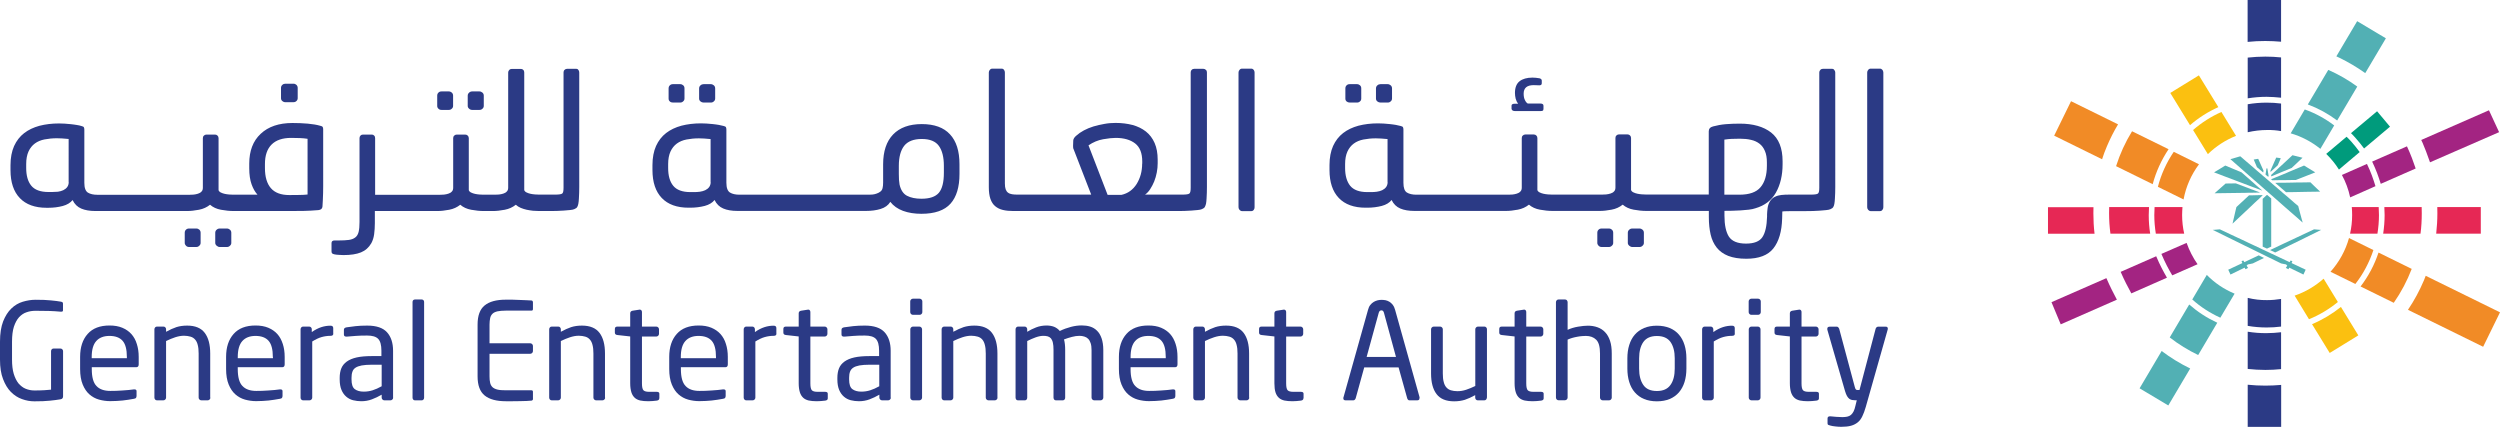 <svg xmlns="http://www.w3.org/2000/svg" xmlns:xlink="http://www.w3.org/1999/xlink" id="Layer_1" x="0px" y="0px" viewBox="0 0 278.64 47.58" style="enable-background:new 0 0 278.64 47.58;" xml:space="preserve"><style type="text/css">	.st0{fill:#2B3A85;}	.st1{fill:#52B0B4;}	.st2{fill:#E62855;}	.st3{fill:#F18B26;}	.st4{fill:#FBC010;}	.st5{fill:#009B7C;}	.st6{fill:#A32482;}</style><g>	<path class="st0" d="M7.03,44.17c0,0.19-0.09,0.3-0.27,0.33C6.4,44.56,6,44.62,5.55,44.66c-0.45,0.05-1.02,0.07-1.72,0.07  c-0.46,0-0.92-0.08-1.38-0.25c-0.46-0.16-0.87-0.43-1.23-0.79c-0.36-0.36-0.65-0.84-0.88-1.44C0.11,41.66,0,40.94,0,40.08v-2  c0-0.91,0.12-1.66,0.35-2.26c0.24-0.6,0.54-1.08,0.92-1.44c0.37-0.36,0.8-0.61,1.27-0.75c0.47-0.14,0.95-0.22,1.42-0.22  c0.69,0,1.26,0.02,1.71,0.07c0.45,0.04,0.81,0.09,1.1,0.14c0.07,0.01,0.13,0.03,0.18,0.06c0.05,0.03,0.07,0.08,0.07,0.16v0.75  c0,0.1-0.06,0.15-0.19,0.15H6.77c-0.22-0.02-0.43-0.04-0.63-0.05c-0.2-0.02-0.41-0.03-0.63-0.03c-0.22,0-0.45-0.01-0.7-0.01  c-0.25,0-0.53-0.01-0.85-0.01c-0.35,0-0.68,0.05-0.99,0.16c-0.32,0.1-0.59,0.29-0.84,0.55c-0.24,0.26-0.43,0.62-0.58,1.06  c-0.14,0.44-0.21,1-0.21,1.67v2c0,0.62,0.06,1.14,0.19,1.58c0.13,0.43,0.31,0.79,0.53,1.07C2.3,43,2.56,43.21,2.86,43.33  c0.3,0.12,0.62,0.19,0.97,0.19c0.45,0,0.83-0.01,1.14-0.03c0.31-0.02,0.55-0.04,0.72-0.06v-4.28c0-0.08,0.02-0.15,0.07-0.21  c0.05-0.06,0.11-0.09,0.19-0.09h0.8c0.08,0,0.15,0.03,0.2,0.09c0.06,0.06,0.08,0.13,0.08,0.21V44.17z"></path>	<path class="st0" d="M14.14,39.79c0-0.85-0.16-1.45-0.48-1.81c-0.32-0.36-0.81-0.54-1.46-0.54c-0.64,0-1.13,0.19-1.47,0.57  c-0.34,0.38-0.51,0.97-0.51,1.78v0.13h3.92V39.79z M15.46,40.6c0,0.22-0.09,0.33-0.28,0.33h-4.95v0.21c0,0.89,0.17,1.52,0.52,1.88  c0.34,0.37,0.86,0.55,1.54,0.55c0.43,0,0.89-0.01,1.38-0.05c0.49-0.03,0.9-0.07,1.25-0.12h0.07c0.06,0,0.11,0.01,0.16,0.04  c0.05,0.03,0.07,0.08,0.07,0.16v0.51c0,0.1-0.02,0.18-0.06,0.23c-0.04,0.06-0.12,0.09-0.24,0.11c-0.42,0.08-0.84,0.14-1.26,0.19  c-0.42,0.04-0.88,0.07-1.38,0.07c-0.42,0-0.84-0.06-1.24-0.17c-0.4-0.11-0.76-0.31-1.07-0.58c-0.31-0.27-0.56-0.64-0.75-1.1  c-0.19-0.46-0.29-1.04-0.29-1.73v-1.35c0-1.08,0.28-1.93,0.84-2.56c0.56-0.63,1.37-0.94,2.44-0.94c0.54,0,1.01,0.08,1.42,0.25  c0.4,0.17,0.74,0.4,1.01,0.7c0.27,0.3,0.48,0.67,0.61,1.11c0.14,0.43,0.21,0.91,0.21,1.44V40.6z"></path>	<path class="st0" d="M23.45,44.32c0,0.08-0.03,0.15-0.09,0.21c-0.06,0.06-0.13,0.09-0.21,0.09h-0.71c-0.08,0-0.15-0.03-0.21-0.09  c-0.06-0.06-0.09-0.13-0.09-0.21V39.4c0-0.38-0.03-0.69-0.1-0.95c-0.06-0.25-0.16-0.46-0.3-0.61c-0.13-0.15-0.3-0.26-0.51-0.32  c-0.21-0.06-0.45-0.1-0.72-0.1c-0.32,0-0.64,0.06-0.98,0.17c-0.33,0.11-0.67,0.25-1.02,0.42v6.31c0,0.08-0.03,0.15-0.09,0.21  c-0.06,0.06-0.13,0.09-0.21,0.09h-0.72c-0.08,0-0.14-0.03-0.2-0.09c-0.05-0.06-0.08-0.13-0.08-0.21V36.7  c0-0.08,0.03-0.15,0.08-0.21c0.06-0.06,0.12-0.09,0.2-0.09h0.74c0.08,0,0.14,0.03,0.2,0.09c0.06,0.06,0.08,0.13,0.08,0.21v0.28  c0.41-0.23,0.8-0.4,1.15-0.52c0.35-0.11,0.75-0.17,1.2-0.17c0.9,0,1.55,0.27,1.96,0.81c0.41,0.54,0.61,1.31,0.61,2.3V44.32z"></path>	<path class="st0" d="M30.41,39.79c0-0.85-0.16-1.45-0.48-1.81c-0.32-0.36-0.81-0.54-1.45-0.54c-0.64,0-1.13,0.19-1.47,0.57  c-0.34,0.38-0.51,0.97-0.51,1.78v0.13h3.92V39.79z M31.73,40.6c0,0.22-0.09,0.33-0.28,0.33H26.5v0.21c0,0.89,0.17,1.52,0.52,1.88  c0.35,0.37,0.86,0.55,1.54,0.55c0.43,0,0.89-0.01,1.38-0.05c0.49-0.03,0.9-0.07,1.25-0.12h0.07c0.06,0,0.11,0.01,0.16,0.04  c0.05,0.03,0.07,0.08,0.07,0.16v0.51c0,0.1-0.02,0.18-0.06,0.23c-0.04,0.06-0.12,0.09-0.24,0.11c-0.42,0.08-0.85,0.14-1.26,0.19  c-0.42,0.04-0.88,0.07-1.38,0.07c-0.42,0-0.84-0.06-1.24-0.17c-0.4-0.11-0.76-0.31-1.07-0.58c-0.31-0.27-0.56-0.64-0.75-1.1  c-0.19-0.46-0.29-1.04-0.29-1.73v-1.35c0-1.08,0.28-1.93,0.84-2.56c0.56-0.63,1.37-0.94,2.44-0.94c0.54,0,1.01,0.08,1.42,0.25  c0.4,0.17,0.74,0.4,1.01,0.7c0.27,0.3,0.47,0.67,0.61,1.11c0.14,0.43,0.21,0.91,0.21,1.44V40.6z"></path>	<path class="st0" d="M37.15,37.18c0,0.17-0.1,0.25-0.31,0.25c-0.35,0-0.68,0.05-1,0.14c-0.32,0.09-0.67,0.26-1.04,0.49v6.26  c0,0.08-0.03,0.15-0.09,0.21c-0.06,0.06-0.13,0.09-0.21,0.09h-0.72c-0.08,0-0.15-0.03-0.2-0.09c-0.06-0.06-0.08-0.13-0.08-0.21  V36.7c0-0.08,0.03-0.15,0.08-0.21c0.05-0.06,0.12-0.09,0.2-0.09h0.69c0.08,0,0.14,0.03,0.2,0.09c0.06,0.06,0.08,0.13,0.08,0.21  v0.31c0.37-0.26,0.73-0.44,1.07-0.55c0.34-0.11,0.68-0.16,1.01-0.16c0.21,0,0.31,0.09,0.31,0.27V37.18z"></path>	<path class="st0" d="M42.52,40.65h-1.09c-0.44,0-0.81,0.03-1.11,0.08c-0.3,0.06-0.53,0.14-0.69,0.25  c-0.17,0.11-0.29,0.26-0.35,0.45c-0.07,0.19-0.1,0.41-0.1,0.68v0.18c0,0.54,0.12,0.9,0.36,1.08c0.24,0.18,0.57,0.28,1,0.28  c0.35,0,0.67-0.05,0.99-0.15c0.32-0.1,0.65-0.25,1.01-0.45V40.65z M43.82,44.32c0,0.08-0.03,0.15-0.09,0.21  c-0.06,0.06-0.13,0.09-0.21,0.09h-0.68c-0.08,0-0.15-0.03-0.21-0.09c-0.06-0.06-0.09-0.13-0.09-0.21v-0.33  c-0.36,0.21-0.72,0.38-1.09,0.52c-0.37,0.14-0.77,0.21-1.18,0.21c-0.31,0-0.62-0.04-0.91-0.11c-0.29-0.07-0.55-0.21-0.77-0.4  c-0.22-0.19-0.4-0.44-0.53-0.75c-0.13-0.31-0.2-0.7-0.2-1.17v-0.18c0-0.4,0.06-0.75,0.18-1.05c0.12-0.3,0.33-0.56,0.61-0.76  c0.28-0.2,0.65-0.36,1.1-0.46c0.45-0.1,1.01-0.15,1.67-0.15h1.09v-0.6c0-0.63-0.12-1.07-0.36-1.32c-0.24-0.25-0.65-0.37-1.23-0.37  c-0.48,0-0.91,0.01-1.27,0.04c-0.36,0.03-0.69,0.05-0.99,0.08H38.6c-0.07,0-0.13-0.02-0.19-0.05c-0.05-0.03-0.08-0.09-0.08-0.19  v-0.52c0-0.16,0.1-0.25,0.31-0.28c0.31-0.05,0.64-0.09,1-0.13c0.36-0.04,0.79-0.06,1.29-0.06c1.03,0,1.76,0.25,2.21,0.75  c0.45,0.5,0.67,1.19,0.67,2.06V44.32z"></path>	<path class="st0" d="M47.27,44.32c0,0.08-0.02,0.15-0.07,0.21c-0.05,0.06-0.11,0.09-0.19,0.09h-0.77c-0.08,0-0.14-0.03-0.19-0.09  c-0.05-0.06-0.07-0.13-0.07-0.21V33.66c0-0.08,0.02-0.15,0.07-0.2c0.05-0.05,0.11-0.08,0.19-0.08h0.77c0.08,0,0.14,0.03,0.19,0.08  c0.05,0.06,0.07,0.12,0.07,0.2V44.32z"></path>	<path class="st0" d="M59.41,44.44c0,0.05-0.01,0.09-0.04,0.13c-0.02,0.04-0.06,0.06-0.11,0.08c-0.14,0.02-0.33,0.03-0.56,0.04  c-0.24,0-0.49,0.01-0.76,0.02c-0.27,0.01-0.54,0.01-0.82,0.01h-0.74c-1.04,0-1.83-0.21-2.36-0.64c-0.53-0.43-0.79-1.14-0.79-2.14  v-5.76c0-1,0.26-1.71,0.79-2.14c0.53-0.43,1.31-0.64,2.36-0.64h0.72l0.81,0.03c0.27,0,0.52,0.01,0.75,0.03l0.59,0.03  c0.05,0.01,0.09,0.03,0.11,0.07c0.02,0.04,0.04,0.08,0.04,0.13v0.75c0,0.12-0.05,0.18-0.16,0.18h-2.85c-0.39,0-0.71,0.03-0.95,0.08  c-0.24,0.06-0.42,0.14-0.55,0.27c-0.13,0.13-0.22,0.29-0.26,0.49c-0.04,0.2-0.07,0.44-0.07,0.72v2.08h4.54  c0.08,0,0.15,0.03,0.21,0.09c0.06,0.06,0.09,0.13,0.09,0.21v0.57c0,0.08-0.03,0.15-0.09,0.21c-0.06,0.06-0.13,0.09-0.21,0.09h-4.54  v2.51c0,0.29,0.02,0.53,0.07,0.73c0.04,0.19,0.13,0.35,0.26,0.48c0.13,0.12,0.31,0.21,0.55,0.27c0.24,0.06,0.55,0.08,0.95,0.08  h2.85c0.11,0,0.16,0.06,0.16,0.18V44.44z"></path>	<path class="st0" d="M67.45,44.32c0,0.08-0.03,0.15-0.09,0.21c-0.06,0.06-0.13,0.09-0.21,0.09h-0.71c-0.08,0-0.15-0.03-0.21-0.09  c-0.06-0.06-0.09-0.13-0.09-0.21V39.4c0-0.38-0.03-0.69-0.1-0.95c-0.06-0.25-0.16-0.46-0.3-0.61c-0.13-0.15-0.3-0.26-0.51-0.32  c-0.21-0.06-0.45-0.1-0.72-0.1c-0.32,0-0.64,0.06-0.98,0.17c-0.33,0.11-0.67,0.25-1.02,0.42v6.31c0,0.08-0.03,0.15-0.09,0.21  c-0.06,0.06-0.13,0.09-0.21,0.09h-0.72c-0.08,0-0.15-0.03-0.2-0.09c-0.05-0.06-0.08-0.13-0.08-0.21V36.7  c0-0.08,0.03-0.15,0.08-0.21c0.05-0.06,0.12-0.09,0.2-0.09h0.74c0.08,0,0.15,0.03,0.2,0.09c0.05,0.06,0.08,0.13,0.08,0.21v0.28  c0.41-0.23,0.8-0.4,1.15-0.52c0.35-0.11,0.75-0.17,1.2-0.17c0.9,0,1.55,0.27,1.96,0.81c0.41,0.54,0.61,1.31,0.61,2.3V44.32z"></path>	<path class="st0" d="M73.48,44.4c0,0.14-0.09,0.22-0.27,0.25c-0.15,0.02-0.31,0.04-0.49,0.05c-0.18,0.01-0.34,0.02-0.47,0.02  c-0.34,0-0.64-0.03-0.89-0.08c-0.25-0.06-0.46-0.16-0.62-0.31c-0.16-0.15-0.29-0.35-0.37-0.61c-0.08-0.26-0.13-0.59-0.13-1v-5.22  l-1.43-0.16c-0.19-0.02-0.28-0.11-0.28-0.27v-0.4c0-0.18,0.09-0.27,0.28-0.27h1.43v-1.47c0-0.17,0.09-0.27,0.27-0.3l0.77-0.12h0.04  c0.06,0,0.11,0.02,0.16,0.07c0.04,0.04,0.07,0.11,0.07,0.19v1.63h1.6c0.08,0,0.15,0.03,0.21,0.09c0.06,0.06,0.09,0.13,0.09,0.21  v0.51c0,0.08-0.03,0.15-0.09,0.21c-0.06,0.06-0.13,0.09-0.21,0.09h-1.6v5.22c0,0.41,0.06,0.67,0.18,0.78  c0.12,0.11,0.33,0.16,0.62,0.16h0.83c0.21,0,0.31,0.07,0.31,0.21V44.4z"></path>	<path class="st0" d="M79.8,39.79c0-0.85-0.16-1.45-0.48-1.81c-0.32-0.36-0.81-0.54-1.46-0.54c-0.64,0-1.13,0.19-1.47,0.57  c-0.34,0.38-0.51,0.97-0.51,1.78v0.13h3.92V39.79z M81.12,40.6c0,0.22-0.09,0.33-0.28,0.33h-4.95v0.21c0,0.89,0.17,1.52,0.52,1.88  c0.34,0.37,0.86,0.55,1.54,0.55c0.43,0,0.89-0.01,1.38-0.05c0.49-0.03,0.9-0.07,1.25-0.12h0.07c0.06,0,0.11,0.01,0.16,0.04  c0.05,0.03,0.07,0.08,0.07,0.16v0.51c0,0.1-0.02,0.18-0.06,0.23c-0.04,0.06-0.12,0.09-0.24,0.11c-0.42,0.08-0.84,0.14-1.26,0.19  c-0.42,0.04-0.88,0.07-1.38,0.07c-0.42,0-0.84-0.06-1.24-0.17c-0.4-0.11-0.76-0.31-1.07-0.58c-0.31-0.27-0.56-0.64-0.75-1.1  c-0.19-0.46-0.29-1.04-0.29-1.73v-1.35c0-1.08,0.28-1.93,0.84-2.56c0.56-0.63,1.37-0.94,2.44-0.94c0.54,0,1.01,0.08,1.42,0.25  c0.4,0.17,0.74,0.4,1.01,0.7s0.48,0.67,0.61,1.11c0.14,0.43,0.21,0.91,0.21,1.44V40.6z"></path>	<path class="st0" d="M86.54,37.18c0,0.17-0.1,0.25-0.31,0.25c-0.35,0-0.68,0.05-1,0.14c-0.32,0.09-0.67,0.26-1.04,0.49v6.26  c0,0.08-0.03,0.15-0.09,0.21c-0.06,0.06-0.13,0.09-0.21,0.09h-0.72c-0.08,0-0.15-0.03-0.2-0.09c-0.05-0.06-0.08-0.13-0.08-0.21  V36.7c0-0.08,0.03-0.15,0.08-0.21c0.05-0.06,0.12-0.09,0.2-0.09h0.69c0.08,0,0.15,0.03,0.2,0.09c0.05,0.06,0.08,0.13,0.08,0.21  v0.31c0.37-0.26,0.73-0.44,1.07-0.55c0.34-0.11,0.68-0.16,1.01-0.16c0.21,0,0.31,0.09,0.31,0.27V37.18z"></path>	<path class="st0" d="M92.26,44.4c0,0.14-0.09,0.22-0.27,0.25c-0.15,0.02-0.31,0.04-0.49,0.05c-0.18,0.01-0.33,0.02-0.47,0.02  c-0.34,0-0.64-0.03-0.89-0.08c-0.25-0.06-0.46-0.16-0.62-0.31c-0.16-0.15-0.29-0.35-0.37-0.61c-0.08-0.26-0.13-0.59-0.13-1v-5.22  l-1.43-0.16c-0.19-0.02-0.28-0.11-0.28-0.27v-0.4c0-0.18,0.09-0.27,0.28-0.27h1.43v-1.47c0-0.17,0.09-0.27,0.27-0.3l0.77-0.12h0.04  c0.06,0,0.11,0.02,0.15,0.07c0.04,0.04,0.07,0.11,0.07,0.19v1.63h1.6c0.08,0,0.15,0.03,0.21,0.09c0.06,0.06,0.09,0.13,0.09,0.21  v0.51c0,0.08-0.03,0.15-0.09,0.21c-0.06,0.06-0.13,0.09-0.21,0.09h-1.6v5.22c0,0.41,0.06,0.67,0.18,0.78  c0.12,0.11,0.33,0.16,0.62,0.16h0.83c0.21,0,0.31,0.07,0.31,0.21V44.4z"></path>	<path class="st0" d="M97.99,40.65H96.9c-0.44,0-0.81,0.03-1.11,0.08c-0.3,0.06-0.53,0.14-0.69,0.25c-0.17,0.11-0.29,0.26-0.36,0.45  c-0.07,0.19-0.1,0.41-0.1,0.68v0.18c0,0.54,0.12,0.9,0.36,1.08c0.24,0.18,0.57,0.28,1,0.28c0.35,0,0.67-0.05,0.99-0.15  c0.32-0.1,0.65-0.25,1.01-0.45V40.65z M99.29,44.32c0,0.08-0.03,0.15-0.09,0.21c-0.06,0.06-0.13,0.09-0.21,0.09h-0.68  c-0.08,0-0.15-0.03-0.21-0.09c-0.06-0.06-0.09-0.13-0.09-0.21v-0.33c-0.36,0.21-0.72,0.38-1.09,0.52  c-0.37,0.14-0.77,0.21-1.18,0.21c-0.32,0-0.62-0.04-0.91-0.11c-0.29-0.07-0.55-0.21-0.77-0.4c-0.22-0.19-0.4-0.44-0.53-0.75  c-0.13-0.31-0.2-0.7-0.2-1.17v-0.18c0-0.4,0.06-0.75,0.18-1.05c0.12-0.3,0.33-0.56,0.61-0.76c0.28-0.2,0.65-0.36,1.1-0.46  c0.45-0.1,1.01-0.15,1.67-0.15h1.09v-0.6c0-0.63-0.12-1.07-0.36-1.32c-0.24-0.25-0.65-0.37-1.23-0.37c-0.48,0-0.91,0.01-1.27,0.04  c-0.36,0.03-0.69,0.05-0.99,0.08h-0.07c-0.07,0-0.13-0.02-0.19-0.05c-0.05-0.03-0.08-0.09-0.08-0.19v-0.52  c0-0.16,0.1-0.25,0.31-0.28c0.31-0.05,0.64-0.09,1-0.13c0.36-0.04,0.79-0.06,1.29-0.06c1.02,0,1.76,0.25,2.21,0.75  c0.45,0.5,0.67,1.19,0.67,2.06V44.32z"></path>	<path class="st0" d="M102.77,44.32c0,0.08-0.03,0.15-0.09,0.21c-0.06,0.06-0.13,0.09-0.21,0.09h-0.71c-0.08,0-0.15-0.03-0.21-0.09  c-0.06-0.06-0.09-0.13-0.09-0.21V36.7c0-0.08,0.03-0.15,0.09-0.21c0.06-0.06,0.13-0.09,0.21-0.09h0.71c0.08,0,0.15,0.03,0.21,0.09  c0.06,0.06,0.09,0.13,0.09,0.21V44.32z M102.8,34.79c0,0.08-0.03,0.15-0.09,0.21c-0.06,0.06-0.13,0.09-0.21,0.09h-0.75  c-0.08,0-0.15-0.03-0.21-0.09c-0.06-0.06-0.09-0.13-0.09-0.21v-1.2c0-0.08,0.03-0.15,0.09-0.21c0.06-0.06,0.13-0.09,0.21-0.09h0.75  c0.08,0,0.15,0.03,0.21,0.09c0.06,0.06,0.09,0.13,0.09,0.21V34.79z"></path>	<path class="st0" d="M111.18,44.32c0,0.08-0.03,0.15-0.09,0.21c-0.06,0.06-0.13,0.09-0.21,0.09h-0.71c-0.08,0-0.15-0.03-0.21-0.09  c-0.06-0.06-0.09-0.13-0.09-0.21V39.4c0-0.38-0.03-0.69-0.1-0.95c-0.06-0.25-0.16-0.46-0.29-0.61c-0.13-0.15-0.3-0.26-0.51-0.32  c-0.21-0.06-0.45-0.1-0.72-0.1c-0.32,0-0.64,0.06-0.98,0.17c-0.33,0.11-0.67,0.25-1.02,0.42v6.31c0,0.08-0.03,0.15-0.09,0.21  c-0.06,0.06-0.13,0.09-0.21,0.09h-0.72c-0.08,0-0.14-0.03-0.2-0.09c-0.05-0.06-0.08-0.13-0.08-0.21V36.7  c0-0.08,0.03-0.15,0.08-0.21c0.06-0.06,0.12-0.09,0.2-0.09h0.74c0.08,0,0.15,0.03,0.2,0.09c0.06,0.06,0.08,0.13,0.08,0.21v0.28  c0.41-0.23,0.8-0.4,1.15-0.52c0.35-0.11,0.75-0.17,1.2-0.17c0.9,0,1.55,0.27,1.96,0.81c0.41,0.54,0.61,1.31,0.61,2.3V44.32z"></path>	<path class="st0" d="M122.97,44.32c0,0.08-0.03,0.15-0.09,0.21c-0.06,0.06-0.13,0.09-0.21,0.09h-0.71c-0.08,0-0.15-0.03-0.21-0.09  c-0.06-0.06-0.09-0.13-0.09-0.21v-5.29c0-0.31-0.03-0.57-0.1-0.78c-0.07-0.21-0.16-0.37-0.28-0.49c-0.12-0.12-0.26-0.2-0.43-0.25  c-0.17-0.05-0.34-0.08-0.53-0.08c-0.27,0-0.55,0.04-0.85,0.12c-0.3,0.08-0.59,0.17-0.88,0.28c0.09,0.33,0.13,0.72,0.13,1.17v5.32  c0,0.08-0.02,0.15-0.07,0.21c-0.05,0.06-0.11,0.09-0.19,0.09h-0.78c-0.08,0-0.14-0.03-0.19-0.09c-0.04-0.06-0.07-0.13-0.07-0.21V39  c0-0.33-0.02-0.59-0.07-0.8c-0.04-0.2-0.12-0.36-0.21-0.48c-0.1-0.11-0.22-0.19-0.36-0.23c-0.14-0.04-0.31-0.06-0.49-0.06  c-0.27,0-0.55,0.06-0.86,0.17c-0.31,0.11-0.62,0.25-0.94,0.41v6.31c0,0.08-0.03,0.15-0.07,0.21c-0.05,0.06-0.11,0.09-0.19,0.09  h-0.78c-0.08,0-0.14-0.03-0.19-0.09c-0.04-0.06-0.07-0.13-0.07-0.21V36.7c0-0.08,0.03-0.15,0.08-0.21c0.05-0.06,0.12-0.09,0.2-0.09  h0.74c0.08,0,0.15,0.03,0.2,0.09c0.05,0.06,0.08,0.13,0.08,0.21v0.28c0.3-0.19,0.63-0.35,0.99-0.49c0.36-0.14,0.75-0.21,1.17-0.21  c0.31,0,0.59,0.05,0.83,0.14c0.24,0.1,0.46,0.25,0.64,0.47c0.41-0.2,0.83-0.35,1.25-0.46c0.42-0.11,0.82-0.16,1.2-0.16  c0.33,0,0.65,0.04,0.94,0.13c0.29,0.09,0.54,0.24,0.76,0.46c0.22,0.21,0.39,0.5,0.51,0.85c0.12,0.35,0.19,0.79,0.19,1.31V44.32z"></path>	<path class="st0" d="M129.93,39.79c0-0.85-0.16-1.45-0.48-1.81c-0.32-0.36-0.8-0.54-1.46-0.54c-0.64,0-1.13,0.19-1.47,0.57  c-0.34,0.38-0.51,0.97-0.51,1.78v0.13h3.92V39.79z M131.24,40.6c0,0.22-0.09,0.33-0.28,0.33h-4.95v0.21c0,0.89,0.17,1.52,0.52,1.88  c0.35,0.37,0.86,0.55,1.54,0.55c0.43,0,0.89-0.01,1.38-0.05c0.49-0.03,0.9-0.07,1.25-0.12h0.07c0.06,0,0.11,0.01,0.16,0.04  c0.05,0.03,0.07,0.08,0.07,0.16v0.51c0,0.1-0.02,0.18-0.06,0.23c-0.04,0.06-0.12,0.09-0.24,0.11c-0.42,0.08-0.84,0.14-1.26,0.19  c-0.42,0.04-0.88,0.07-1.38,0.07c-0.42,0-0.84-0.06-1.24-0.17c-0.4-0.11-0.76-0.31-1.07-0.58c-0.31-0.27-0.56-0.64-0.75-1.1  c-0.19-0.46-0.29-1.04-0.29-1.73v-1.35c0-1.08,0.28-1.93,0.84-2.56c0.56-0.63,1.37-0.94,2.44-0.94c0.54,0,1.02,0.08,1.42,0.25  c0.4,0.17,0.74,0.4,1.01,0.7c0.27,0.3,0.47,0.67,0.61,1.11c0.14,0.43,0.21,0.91,0.21,1.44V40.6z"></path>	<path class="st0" d="M139.24,44.32c0,0.08-0.03,0.15-0.09,0.21c-0.06,0.06-0.13,0.09-0.21,0.09h-0.71c-0.08,0-0.15-0.03-0.21-0.09  c-0.06-0.06-0.09-0.13-0.09-0.21V39.4c0-0.38-0.03-0.69-0.1-0.95c-0.06-0.25-0.16-0.46-0.3-0.61c-0.13-0.15-0.3-0.26-0.51-0.32  c-0.21-0.06-0.45-0.1-0.72-0.1c-0.32,0-0.64,0.06-0.98,0.17c-0.33,0.11-0.68,0.25-1.02,0.42v6.31c0,0.08-0.03,0.15-0.09,0.21  c-0.06,0.06-0.13,0.09-0.21,0.09h-0.72c-0.08,0-0.14-0.03-0.2-0.09c-0.05-0.06-0.08-0.13-0.08-0.21V36.7  c0-0.08,0.03-0.15,0.08-0.21c0.06-0.06,0.12-0.09,0.2-0.09h0.74c0.08,0,0.15,0.03,0.2,0.09c0.05,0.06,0.08,0.13,0.08,0.21v0.28  c0.41-0.23,0.8-0.4,1.15-0.52c0.35-0.11,0.75-0.17,1.2-0.17c0.9,0,1.55,0.27,1.96,0.81c0.41,0.54,0.61,1.31,0.61,2.3V44.32z"></path>	<path class="st0" d="M145.27,44.4c0,0.14-0.09,0.22-0.27,0.25c-0.15,0.02-0.31,0.04-0.49,0.05c-0.18,0.01-0.33,0.02-0.47,0.02  c-0.34,0-0.64-0.03-0.89-0.08c-0.25-0.06-0.46-0.16-0.62-0.31c-0.16-0.15-0.29-0.35-0.37-0.61c-0.08-0.26-0.12-0.59-0.12-1v-5.22  l-1.43-0.16c-0.19-0.02-0.28-0.11-0.28-0.27v-0.4c0-0.18,0.09-0.27,0.28-0.27h1.43v-1.47c0-0.17,0.09-0.27,0.27-0.3l0.77-0.12h0.04  c0.06,0,0.11,0.02,0.16,0.07c0.04,0.04,0.07,0.11,0.07,0.19v1.63h1.6c0.08,0,0.15,0.03,0.21,0.09c0.06,0.06,0.09,0.13,0.09,0.21  v0.51c0,0.08-0.03,0.15-0.09,0.21c-0.06,0.06-0.13,0.09-0.21,0.09h-1.6v5.22c0,0.41,0.06,0.67,0.18,0.78  c0.12,0.11,0.33,0.16,0.62,0.16h0.83c0.21,0,0.31,0.07,0.31,0.21V44.4z"></path>	<path class="st0" d="M154.25,34.86c-0.05-0.18-0.14-0.27-0.28-0.27c-0.15,0-0.25,0.09-0.3,0.27l-1.35,4.92h3.27L154.25,34.86z   M158.21,44.38c0,0.16-0.08,0.24-0.25,0.24h-0.87c-0.07,0-0.12-0.02-0.16-0.07c-0.04-0.04-0.07-0.1-0.09-0.16l-0.96-3.44h-3.83  l-0.95,3.44c-0.02,0.06-0.06,0.11-0.1,0.16c-0.05,0.05-0.1,0.07-0.16,0.07h-0.87c-0.17,0-0.25-0.08-0.25-0.24  c0-0.05,0-0.08,0.02-0.1l2.73-9.73c0.06-0.23,0.14-0.42,0.26-0.56c0.11-0.14,0.24-0.26,0.38-0.34c0.14-0.08,0.28-0.14,0.44-0.18  c0.15-0.03,0.3-0.05,0.44-0.05c0.14,0,0.28,0.02,0.43,0.04c0.15,0.03,0.29,0.09,0.43,0.17c0.14,0.08,0.26,0.2,0.38,0.34  c0.11,0.14,0.2,0.33,0.26,0.56l2.73,9.75C158.21,44.3,158.21,44.33,158.21,44.38"></path>	<path class="st0" d="M165.72,44.32c0,0.08-0.03,0.15-0.08,0.21c-0.05,0.06-0.12,0.09-0.2,0.09h-0.74c-0.08,0-0.14-0.03-0.2-0.09  c-0.05-0.06-0.08-0.13-0.08-0.21v-0.28c-0.41,0.23-0.8,0.4-1.15,0.52c-0.36,0.11-0.75,0.17-1.2,0.17c-0.9,0-1.55-0.27-1.96-0.81  c-0.41-0.54-0.61-1.31-0.61-2.3V36.7c0-0.08,0.03-0.15,0.09-0.21c0.06-0.06,0.13-0.09,0.21-0.09h0.71c0.08,0,0.15,0.03,0.21,0.09  c0.06,0.06,0.09,0.13,0.09,0.21v4.92c0,0.38,0.03,0.7,0.1,0.95c0.06,0.25,0.16,0.46,0.3,0.61c0.13,0.15,0.3,0.26,0.5,0.32  c0.2,0.06,0.45,0.1,0.73,0.1c0.31,0,0.64-0.05,0.97-0.16c0.33-0.11,0.67-0.25,1.02-0.42V36.7c0-0.08,0.03-0.15,0.09-0.21  c0.06-0.06,0.13-0.09,0.21-0.09h0.72c0.08,0,0.15,0.03,0.2,0.09c0.06,0.06,0.08,0.13,0.08,0.21V44.32z"></path>	<path class="st0" d="M172.05,44.4c0,0.14-0.09,0.22-0.27,0.25c-0.15,0.02-0.31,0.04-0.49,0.05c-0.18,0.01-0.34,0.02-0.47,0.02  c-0.34,0-0.64-0.03-0.89-0.08c-0.25-0.06-0.46-0.16-0.62-0.31c-0.16-0.15-0.29-0.35-0.37-0.61c-0.08-0.26-0.13-0.59-0.13-1v-5.22  l-1.43-0.16c-0.19-0.02-0.28-0.11-0.28-0.27v-0.4c0-0.18,0.09-0.27,0.28-0.27h1.43v-1.47c0-0.17,0.09-0.27,0.27-0.3l0.77-0.12h0.04  c0.06,0,0.11,0.02,0.15,0.07c0.04,0.04,0.07,0.11,0.07,0.19v1.63h1.6c0.08,0,0.15,0.03,0.21,0.09c0.06,0.06,0.09,0.13,0.09,0.21  v0.51c0,0.08-0.03,0.15-0.09,0.21c-0.06,0.06-0.13,0.09-0.21,0.09h-1.6v5.22c0,0.41,0.06,0.67,0.18,0.78  c0.12,0.11,0.33,0.16,0.62,0.16h0.83c0.21,0,0.31,0.07,0.31,0.21V44.4z"></path>	<path class="st0" d="M179.64,44.32c0,0.08-0.03,0.15-0.09,0.21c-0.06,0.06-0.13,0.09-0.21,0.09h-0.71c-0.08,0-0.15-0.03-0.21-0.09  c-0.06-0.06-0.09-0.13-0.09-0.21V39.4c0-0.75-0.14-1.26-0.43-1.54c-0.28-0.28-0.67-0.42-1.15-0.42c-0.12,0-0.26,0.01-0.42,0.02  c-0.16,0.01-0.34,0.04-0.52,0.07c-0.19,0.03-0.38,0.08-0.57,0.13c-0.19,0.06-0.37,0.12-0.52,0.19v6.46c0,0.08-0.03,0.15-0.09,0.21  c-0.06,0.06-0.13,0.09-0.21,0.09h-0.72c-0.08,0-0.14-0.03-0.2-0.09c-0.05-0.06-0.08-0.13-0.08-0.21V33.68  c0-0.08,0.03-0.15,0.08-0.21c0.05-0.06,0.12-0.09,0.2-0.09h0.74c0.08,0,0.15,0.03,0.2,0.09c0.05,0.06,0.08,0.13,0.08,0.21v3.08  c0.35-0.16,0.74-0.28,1.16-0.35c0.42-0.07,0.78-0.11,1.1-0.11c0.39,0,0.75,0.06,1.08,0.18c0.33,0.12,0.61,0.3,0.84,0.55  c0.24,0.25,0.42,0.57,0.55,0.96c0.13,0.39,0.19,0.86,0.19,1.41V44.32z"></path>	<path class="st0" d="M186.66,39.94c0-0.77-0.16-1.37-0.47-1.82c-0.32-0.45-0.82-0.67-1.52-0.67c-0.69,0-1.19,0.22-1.51,0.67  c-0.31,0.44-0.47,1.05-0.47,1.83v1.14c0,0.77,0.16,1.37,0.47,1.82c0.31,0.45,0.81,0.67,1.51,0.67c0.69,0,1.19-0.22,1.51-0.67  c0.32-0.44,0.48-1.05,0.48-1.83V39.94z M187.96,41.08c0,0.55-0.07,1.05-0.21,1.5c-0.14,0.45-0.35,0.83-0.62,1.15  c-0.28,0.32-0.62,0.57-1.03,0.74c-0.41,0.17-0.89,0.26-1.43,0.26c-0.54,0-1.02-0.09-1.43-0.26c-0.41-0.17-0.75-0.42-1.03-0.74  c-0.28-0.32-0.48-0.7-0.62-1.15c-0.14-0.45-0.21-0.95-0.21-1.5v-1.14c0-0.55,0.07-1.05,0.21-1.49c0.14-0.45,0.34-0.83,0.62-1.15  c0.28-0.32,0.62-0.56,1.03-0.74c0.41-0.17,0.88-0.26,1.43-0.26c0.54,0,1.02,0.09,1.43,0.26c0.41,0.17,0.76,0.42,1.03,0.74  c0.28,0.32,0.48,0.7,0.62,1.15c0.14,0.45,0.21,0.95,0.21,1.49V41.08z"></path>	<path class="st0" d="M193.36,37.18c0,0.17-0.1,0.25-0.31,0.25c-0.35,0-0.68,0.05-1,0.14c-0.32,0.09-0.67,0.26-1.04,0.49v6.26  c0,0.08-0.03,0.15-0.09,0.21c-0.06,0.06-0.13,0.09-0.21,0.09h-0.72c-0.08,0-0.15-0.03-0.2-0.09c-0.05-0.06-0.08-0.13-0.08-0.21  V36.7c0-0.08,0.03-0.15,0.08-0.21c0.05-0.06,0.12-0.09,0.2-0.09h0.69c0.08,0,0.14,0.03,0.2,0.09c0.05,0.06,0.08,0.13,0.08,0.21  v0.31c0.37-0.26,0.73-0.44,1.07-0.55c0.34-0.11,0.68-0.16,1.01-0.16c0.21,0,0.31,0.09,0.31,0.27V37.18z"></path>	<path class="st0" d="M196.22,44.32c0,0.08-0.03,0.15-0.09,0.21c-0.06,0.06-0.13,0.09-0.21,0.09h-0.71c-0.08,0-0.15-0.03-0.21-0.09  c-0.06-0.06-0.09-0.13-0.09-0.21V36.7c0-0.08,0.03-0.15,0.09-0.21c0.06-0.06,0.13-0.09,0.21-0.09h0.71c0.08,0,0.15,0.03,0.21,0.09  c0.06,0.06,0.09,0.13,0.09,0.21V44.32z M196.25,34.79c0,0.08-0.03,0.15-0.09,0.21c-0.06,0.06-0.13,0.09-0.21,0.09h-0.75  c-0.08,0-0.15-0.03-0.21-0.09c-0.06-0.06-0.09-0.13-0.09-0.21v-1.2c0-0.08,0.03-0.15,0.09-0.21c0.06-0.06,0.13-0.09,0.21-0.09h0.75  c0.08,0,0.15,0.03,0.21,0.09c0.06,0.06,0.09,0.13,0.09,0.21V34.79z"></path>	<path class="st0" d="M202.73,44.4c0,0.14-0.09,0.22-0.27,0.25c-0.15,0.02-0.31,0.04-0.49,0.05c-0.18,0.01-0.33,0.02-0.47,0.02  c-0.34,0-0.64-0.03-0.89-0.08c-0.25-0.06-0.46-0.16-0.62-0.31c-0.16-0.15-0.29-0.35-0.37-0.61c-0.08-0.26-0.13-0.59-0.13-1v-5.22  l-1.43-0.16c-0.19-0.02-0.28-0.11-0.28-0.27v-0.4c0-0.18,0.09-0.27,0.28-0.27h1.43v-1.47c0-0.17,0.09-0.27,0.27-0.3l0.77-0.12h0.04  c0.06,0,0.11,0.02,0.15,0.07c0.05,0.04,0.07,0.11,0.07,0.19v1.63h1.6c0.08,0,0.15,0.03,0.21,0.09c0.06,0.06,0.09,0.13,0.09,0.21  v0.51c0,0.08-0.03,0.15-0.09,0.21c-0.06,0.06-0.13,0.09-0.21,0.09h-1.6v5.22c0,0.41,0.06,0.67,0.18,0.78  c0.12,0.11,0.33,0.16,0.62,0.16h0.83c0.21,0,0.31,0.07,0.31,0.21V44.4z"></path>	<path class="st0" d="M210.41,36.65c0,0.05-0.01,0.08-0.02,0.1l-2.44,8.61c-0.12,0.41-0.24,0.75-0.38,1.03  c-0.13,0.28-0.3,0.51-0.51,0.68c-0.21,0.17-0.46,0.3-0.75,0.38c-0.29,0.08-0.65,0.12-1.07,0.12c-0.21,0-0.43-0.01-0.66-0.04  c-0.23-0.02-0.43-0.06-0.58-0.1c-0.09-0.02-0.16-0.04-0.22-0.07c-0.06-0.03-0.09-0.08-0.09-0.17v-0.55c0-0.16,0.09-0.24,0.28-0.24  h0.04c0.17,0.02,0.39,0.04,0.66,0.06c0.27,0.02,0.49,0.03,0.66,0.03c0.21,0,0.39-0.02,0.55-0.05c0.16-0.03,0.29-0.1,0.41-0.19  c0.11-0.09,0.21-0.22,0.3-0.39c0.08-0.17,0.16-0.38,0.21-0.64l0.15-0.61h-0.21c-0.11,0-0.22-0.01-0.32-0.03  c-0.1-0.02-0.2-0.06-0.3-0.13c-0.09-0.07-0.18-0.17-0.26-0.31c-0.08-0.14-0.15-0.32-0.22-0.55l-1.97-6.83  c-0.01-0.02-0.01-0.06-0.01-0.1c0-0.17,0.09-0.25,0.27-0.25h0.81c0.06,0,0.11,0.03,0.15,0.08c0.04,0.05,0.08,0.1,0.1,0.16  l1.74,6.49c0.04,0.15,0.08,0.24,0.13,0.28c0.05,0.03,0.1,0.05,0.15,0.05h0.24l1.8-6.83c0.02-0.06,0.05-0.11,0.1-0.16  c0.05-0.05,0.11-0.07,0.18-0.07h0.83C210.33,36.4,210.41,36.48,210.41,36.65"></path>	<g>		<path class="st0" d="M25.3,25.47h-0.81c-0.13,0-0.24,0.04-0.34,0.13c-0.1,0.08-0.16,0.2-0.16,0.34v1.14   c0,0.11,0.05,0.21,0.16,0.31c0.1,0.09,0.22,0.14,0.34,0.14h0.81c0.13,0,0.24-0.05,0.33-0.14c0.1-0.09,0.15-0.19,0.15-0.31v-1.14   c0-0.14-0.05-0.25-0.15-0.34C25.53,25.52,25.42,25.47,25.3,25.47z"></path>		<path class="st0" d="M21.88,25.47h-0.81c-0.14,0-0.25,0.04-0.34,0.13c-0.09,0.08-0.14,0.2-0.14,0.34v1.14   c0,0.11,0.05,0.21,0.14,0.31c0.09,0.09,0.2,0.14,0.34,0.14h0.81c0.13,0,0.24-0.05,0.33-0.14c0.1-0.09,0.15-0.19,0.15-0.31v-1.14   c0-0.14-0.05-0.25-0.14-0.34C22.13,25.52,22.02,25.47,21.88,25.47z"></path>		<path class="st0" d="M31.8,11.39h0.9c0.14,0,0.25-0.04,0.34-0.13c0.09-0.08,0.14-0.19,0.14-0.32V9.8c0-0.14-0.05-0.25-0.14-0.34   c-0.09-0.08-0.2-0.13-0.32-0.13H31.8c-0.12,0-0.24,0.04-0.33,0.13c-0.1,0.08-0.15,0.2-0.15,0.34v1.14c0,0.13,0.04,0.23,0.14,0.32   C31.55,11.34,31.66,11.39,31.8,11.39z"></path>		<path class="st0" d="M35.7,14.02c-0.38-0.11-0.84-0.19-1.4-0.24c-0.56-0.05-1.13-0.07-1.71-0.07c-1.5,0-2.68,0.4-3.53,1.2   c-0.86,0.8-1.28,1.91-1.28,3.33v0.51c0,0.72,0.09,1.32,0.26,1.79c0.17,0.48,0.39,0.86,0.66,1.16h-2.42h-0.12h-0.17   c-0.12,0-0.27-0.01-0.44-0.02c-0.17-0.01-0.33-0.04-0.49-0.07c-0.16-0.04-0.31-0.08-0.44-0.15c-0.13-0.06-0.22-0.15-0.26-0.26   v-5.8c0-0.11-0.04-0.21-0.11-0.28c-0.08-0.08-0.17-0.12-0.28-0.12H23c-0.11,0-0.2,0.04-0.28,0.12c-0.08,0.08-0.11,0.17-0.11,0.28   v5.53c0,0.18-0.05,0.33-0.16,0.43c-0.1,0.11-0.23,0.18-0.39,0.23c-0.15,0.05-0.31,0.08-0.48,0.1c-0.17,0.01-0.32,0.02-0.46,0.02   h-0.94c0,0,0,0,0,0h-4.35h-0.13h-4.36v0h-0.48c-0.44,0-0.8-0.08-1.06-0.24c-0.26-0.16-0.4-0.52-0.4-1.09v-5.93   c0-0.11-0.02-0.2-0.05-0.26c-0.03-0.06-0.12-0.11-0.26-0.14C8.95,14,8.76,13.96,8.56,13.93c-0.21-0.03-0.43-0.07-0.66-0.09   c-0.23-0.03-0.46-0.05-0.7-0.06c-0.24-0.01-0.44-0.02-0.62-0.02c-0.79,0-1.52,0.09-2.18,0.26c-0.66,0.18-1.23,0.45-1.71,0.82   c-0.48,0.37-0.85,0.85-1.12,1.44c-0.26,0.59-0.4,1.3-0.4,2.13v0.55c0,1.36,0.35,2.4,1.04,3.12c0.69,0.72,1.69,1.08,2.98,1.08h0.19   c0.58,0,1.12-0.07,1.61-0.2c0.49-0.13,0.86-0.36,1.1-0.66c0.22,0.45,0.54,0.77,0.97,0.95c0.42,0.18,0.95,0.27,1.57,0.27h0.58   c0,0,0,0,0,0h4.48h0.13h4.36c0,0,0,0,0,0h0.69c0.39,0,0.82-0.05,1.3-0.14c0.48-0.09,0.89-0.28,1.24-0.56   c0.32,0.28,0.73,0.47,1.22,0.56c0.49,0.09,0.96,0.14,1.39,0.14h0.12h0.12h5.9c0.56,0,1.1,0,1.64-0.01   c0.53-0.01,1.09-0.04,1.68-0.09c0.29-0.03,0.44-0.16,0.46-0.4c0.01-0.21,0.03-0.44,0.04-0.7c0.01-0.25,0.02-0.52,0.03-0.79   c0.01-0.28,0.01-0.55,0.01-0.81v-0.78V14.4c0-0.11-0.02-0.2-0.06-0.25C35.93,14.09,35.84,14.05,35.7,14.02z M7.66,20.29   c0,0.22-0.06,0.41-0.17,0.56c-0.11,0.15-0.26,0.26-0.44,0.35c-0.18,0.08-0.38,0.14-0.6,0.17C6.23,21.39,6.01,21.4,5.8,21.4h-0.4   c-0.9,0-1.54-0.24-1.92-0.71c-0.38-0.47-0.56-1.13-0.56-1.97v-0.44c0-0.56,0.09-1.03,0.26-1.4c0.17-0.37,0.41-0.67,0.71-0.89   c0.3-0.22,0.66-0.37,1.07-0.45c0.42-0.08,0.88-0.13,1.38-0.13c0.18,0,0.37,0.01,0.58,0.02c0.21,0.01,0.45,0.04,0.73,0.06V20.29z    M34.28,21.68c-0.29,0.03-0.63,0.05-1,0.05c-0.37,0.01-0.72,0.01-1.04,0.01c-0.93,0-1.61-0.26-2.05-0.77   c-0.44-0.51-0.66-1.26-0.66-2.23v-0.46c0-0.96,0.25-1.68,0.74-2.17c0.49-0.49,1.22-0.74,2.18-0.74c0.36,0,0.69,0.01,0.98,0.02   c0.29,0.01,0.58,0.04,0.85,0.08V21.68z"></path>		<path class="st0" d="M49.21,12.25h0.81c0.13,0,0.24-0.04,0.33-0.13c0.1-0.08,0.15-0.19,0.15-0.32v-1.14   c0-0.14-0.05-0.25-0.14-0.34c-0.09-0.08-0.21-0.13-0.34-0.13h-0.81c-0.14,0-0.25,0.04-0.34,0.13c-0.09,0.08-0.14,0.2-0.14,0.34   v1.14c0,0.13,0.04,0.23,0.14,0.32C48.96,12.21,49.07,12.25,49.21,12.25z"></path>		<path class="st0" d="M52.63,12.25h0.81c0.13,0,0.24-0.04,0.33-0.13c0.1-0.08,0.15-0.19,0.15-0.32v-1.14   c0-0.14-0.05-0.25-0.15-0.34c-0.1-0.08-0.21-0.13-0.33-0.13h-0.81c-0.13,0-0.24,0.04-0.34,0.13s-0.16,0.2-0.16,0.34v1.14   c0,0.13,0.05,0.23,0.16,0.32C52.39,12.21,52.5,12.25,52.63,12.25z"></path>		<path class="st0" d="M64.22,7.67H63.2c-0.11,0-0.2,0.04-0.28,0.12c-0.08,0.08-0.11,0.17-0.11,0.28v12.86   c0,0.37-0.05,0.58-0.16,0.65c-0.11,0.07-0.36,0.11-0.76,0.11h-1.54h-0.12h-0.17c-0.13,0-0.27-0.01-0.44-0.02   c-0.17-0.01-0.33-0.04-0.49-0.07c-0.16-0.04-0.31-0.08-0.44-0.15c-0.13-0.06-0.22-0.15-0.26-0.26V8.08c0-0.11-0.03-0.21-0.1-0.28   c-0.07-0.08-0.16-0.12-0.27-0.12h-1.02c-0.11,0-0.21,0.04-0.28,0.12c-0.08,0.08-0.12,0.17-0.12,0.28v12.84   c0,0.18-0.05,0.33-0.16,0.43c-0.1,0.11-0.23,0.18-0.39,0.23c-0.15,0.05-0.31,0.08-0.48,0.1c-0.17,0.01-0.32,0.02-0.46,0.02h-0.98   h-0.12h-0.17c-0.12,0-0.27-0.01-0.44-0.02c-0.17-0.01-0.33-0.04-0.49-0.07c-0.16-0.04-0.31-0.08-0.44-0.15   c-0.13-0.06-0.22-0.15-0.26-0.26v-5.8c0-0.11-0.04-0.21-0.11-0.28c-0.08-0.08-0.17-0.12-0.28-0.12H50.9   c-0.11,0-0.2,0.04-0.28,0.12c-0.08,0.08-0.11,0.17-0.11,0.28v5.53c0,0.18-0.05,0.33-0.16,0.43c-0.1,0.11-0.23,0.18-0.39,0.23   c-0.15,0.05-0.31,0.08-0.48,0.1c-0.17,0.01-0.32,0.02-0.46,0.02h-0.94c0,0,0,0,0,0h-4.35v0h-1.92v-6.31c0-0.11-0.03-0.21-0.1-0.28   c-0.07-0.08-0.15-0.12-0.25-0.12h-1.02c-0.11,0-0.2,0.04-0.27,0.12c-0.07,0.08-0.1,0.17-0.1,0.28v9.34c0,0.46-0.03,0.83-0.1,1.11   c-0.07,0.27-0.19,0.48-0.38,0.62c-0.18,0.14-0.42,0.23-0.71,0.27c-0.29,0.04-0.67,0.06-1.13,0.06H37.3c-0.24,0-0.35,0.1-0.35,0.3   v0.91c0,0.1,0.02,0.17,0.06,0.22c0.04,0.05,0.13,0.09,0.27,0.12c0.14,0.03,0.32,0.05,0.55,0.06c0.23,0.01,0.38,0.02,0.45,0.02   c0.81,0,1.46-0.1,1.95-0.3c0.49-0.2,0.88-0.54,1.16-1.03c0.15-0.28,0.26-0.61,0.31-0.99c0.05-0.38,0.08-0.79,0.08-1.24v-1.35h1.81   c0,0,0,0,0,0h4.48c0,0,0,0,0,0h0.69c0.39,0,0.82-0.05,1.3-0.14c0.48-0.09,0.89-0.28,1.24-0.56c0.32,0.28,0.73,0.47,1.22,0.56   c0.49,0.09,0.96,0.14,1.39,0.14h0.13h0.12h0.79c0.39,0,0.82-0.05,1.3-0.14c0.48-0.09,0.89-0.28,1.24-0.56   c0.15,0.14,0.34,0.26,0.55,0.35c0.22,0.09,0.44,0.16,0.67,0.21c0.23,0.05,0.46,0.08,0.7,0.11c0.24,0.02,0.46,0.03,0.67,0.03h0.12   h0.12h0.98c0.24,0,0.49,0,0.76-0.01c0.27-0.01,0.53-0.02,0.78-0.04c0.25-0.02,0.48-0.04,0.69-0.06c0.21-0.02,0.37-0.05,0.48-0.1   c0.17-0.07,0.28-0.15,0.33-0.25c0.05-0.1,0.1-0.22,0.12-0.36c0.03-0.17,0.05-0.36,0.06-0.57c0.01-0.21,0.03-0.43,0.03-0.65   c0.01-0.22,0.01-0.44,0.01-0.65v-0.57V8.08c0-0.11-0.03-0.21-0.1-0.28C64.42,7.71,64.33,7.67,64.22,7.67z"></path>		<path class="st0" d="M75,11.43h0.81c0.13,0,0.24-0.04,0.33-0.13c0.1-0.08,0.15-0.19,0.15-0.32V9.85c0-0.14-0.04-0.25-0.14-0.34   c-0.09-0.08-0.2-0.13-0.34-0.13H75c-0.14,0-0.25,0.04-0.34,0.13c-0.09,0.08-0.14,0.2-0.14,0.34v1.14c0,0.13,0.04,0.23,0.14,0.32   C74.74,11.39,74.86,11.43,75,11.43z"></path>		<path class="st0" d="M78.42,11.43h0.81c0.13,0,0.24-0.04,0.33-0.13c0.1-0.08,0.15-0.19,0.15-0.32V9.85c0-0.14-0.05-0.25-0.15-0.34   c-0.1-0.08-0.21-0.13-0.33-0.13h-0.81c-0.12,0-0.24,0.04-0.34,0.13c-0.1,0.08-0.16,0.2-0.16,0.34v1.14c0,0.13,0.05,0.23,0.16,0.32   C78.18,11.39,78.29,11.43,78.42,11.43z"></path>		<path class="st0" d="M102.74,13.83c-1.39,0-2.46,0.39-3.2,1.16c-0.74,0.77-1.11,1.88-1.11,3.33v2.03c0,0.24-0.02,0.44-0.06,0.61   c-0.04,0.17-0.12,0.3-0.24,0.39c-0.12,0.09-0.25,0.17-0.41,0.22c-0.15,0.06-0.3,0.09-0.46,0.11c-0.15,0.01-0.28,0.02-0.38,0.02   h-0.67c0,0,0,0,0,0h-4.35h-0.13h-4.36h-0.12H82.9v0h-0.48c-0.44,0-0.8-0.08-1.06-0.24c-0.26-0.16-0.4-0.52-0.4-1.09v-5.93   c0-0.11-0.02-0.2-0.05-0.26c-0.03-0.06-0.12-0.11-0.26-0.14c-0.15-0.04-0.33-0.08-0.54-0.12c-0.21-0.03-0.43-0.07-0.66-0.09   c-0.23-0.03-0.46-0.05-0.7-0.06c-0.24-0.01-0.44-0.02-0.62-0.02c-0.79,0-1.52,0.09-2.18,0.26c-0.66,0.18-1.23,0.45-1.71,0.82   c-0.48,0.37-0.85,0.85-1.12,1.44c-0.26,0.59-0.4,1.3-0.4,2.13v0.55c0,1.36,0.35,2.4,1.04,3.12c0.69,0.72,1.69,1.08,2.98,1.08h0.19   c0.58,0,1.12-0.07,1.62-0.2c0.49-0.13,0.86-0.36,1.09-0.66c0.22,0.45,0.54,0.77,0.97,0.95c0.42,0.18,0.95,0.27,1.57,0.27h0.58l0,0   h4.48h0.12h4.36h0.13h4.36c0,0,0,0,0,0h0.33c0.58,0,1.12-0.07,1.61-0.22c0.49-0.15,0.85-0.41,1.08-0.79   c0.35,0.45,0.82,0.78,1.41,1c0.59,0.22,1.28,0.33,2.05,0.33c1.5,0,2.58-0.38,3.25-1.13c0.67-0.75,1-1.86,1-3.32V18.3   c0-1.46-0.35-2.57-1.06-3.33C105.18,14.21,104.13,13.83,102.74,13.83z M79.21,20.29c0,0.22-0.06,0.41-0.17,0.56   c-0.11,0.15-0.26,0.26-0.44,0.35c-0.18,0.08-0.38,0.14-0.6,0.17c-0.22,0.03-0.44,0.04-0.65,0.04h-0.4c-0.9,0-1.54-0.24-1.92-0.71   c-0.38-0.47-0.56-1.13-0.56-1.97v-0.44c0-0.56,0.09-1.03,0.26-1.4c0.17-0.37,0.41-0.67,0.71-0.89c0.3-0.22,0.66-0.37,1.07-0.45   c0.42-0.08,0.88-0.13,1.38-0.13c0.18,0,0.37,0.01,0.58,0.02c0.21,0.01,0.45,0.04,0.73,0.06V20.29z M105.2,19.27   c0,1.04-0.19,1.78-0.56,2.22c-0.38,0.44-1.02,0.66-1.94,0.66c-0.65,0-1.19-0.11-1.61-0.33c-0.42-0.22-0.69-0.64-0.83-1.25   c-0.06-0.32-0.08-0.71-0.08-1.16v-0.93c0-0.97,0.2-1.71,0.59-2.22c0.4-0.51,1.05-0.77,1.97-0.77c0.9,0,1.54,0.26,1.91,0.78   c0.37,0.52,0.55,1.26,0.55,2.21V19.27z"></path>		<path class="st0" d="M134.12,7.67h-1.02c-0.11,0-0.21,0.04-0.28,0.12c-0.08,0.08-0.11,0.17-0.11,0.28v12.86   c0,0.37-0.05,0.58-0.16,0.65c-0.1,0.07-0.36,0.11-0.76,0.11h-1.54h-0.13h-2.5c0.21-0.14,0.4-0.34,0.57-0.6   c0.17-0.26,0.32-0.55,0.45-0.86c0.13-0.32,0.22-0.65,0.29-1c0.07-0.35,0.1-0.7,0.1-1.03v-0.4c0-0.72-0.11-1.33-0.34-1.86   c-0.23-0.52-0.55-0.95-0.97-1.28c-0.42-0.33-0.91-0.57-1.49-0.73c-0.58-0.15-1.21-0.23-1.89-0.23c-0.42,0-0.83,0.03-1.25,0.11   c-0.42,0.07-0.82,0.17-1.21,0.28c-0.39,0.12-0.75,0.27-1.07,0.44c-0.33,0.18-0.61,0.37-0.84,0.58c-0.22,0.18-0.34,0.37-0.35,0.55   l-0.02,0.61c0,0.06,0,0.12,0.01,0.19c0.01,0.07,0.02,0.13,0.05,0.17l1.96,5.06h-3.36c0,0,0,0,0,0h-4.35v0h-0.52   c-0.22,0-0.42-0.01-0.59-0.04c-0.17-0.03-0.32-0.08-0.44-0.17c-0.12-0.08-0.21-0.21-0.27-0.37c-0.06-0.16-0.09-0.38-0.09-0.66   V8.08c0-0.11-0.03-0.21-0.1-0.3s-0.16-0.13-0.27-0.13h-1.02c-0.11,0-0.21,0.04-0.28,0.13c-0.08,0.08-0.12,0.18-0.12,0.3v12.78   c0,0.53,0.06,0.97,0.18,1.31c0.12,0.34,0.29,0.61,0.53,0.81c0.24,0.2,0.52,0.34,0.86,0.42c0.33,0.08,0.72,0.12,1.17,0.12h0.85   c0,0,0,0,0,0h4.48c0,0,0,0,0,0h11.86h0.13h0.98c0.24,0,0.49,0,0.76-0.01c0.27-0.01,0.53-0.02,0.78-0.04   c0.25-0.02,0.48-0.04,0.69-0.06c0.21-0.02,0.37-0.05,0.48-0.1c0.17-0.07,0.28-0.15,0.33-0.25c0.05-0.1,0.1-0.22,0.13-0.36   c0.03-0.17,0.05-0.36,0.06-0.57c0.01-0.21,0.02-0.43,0.03-0.65c0.01-0.22,0.01-0.44,0.01-0.65v-0.57V8.08   c0-0.11-0.03-0.21-0.1-0.28C134.32,7.71,134.23,7.67,134.12,7.67z M127.3,18.24c0,0.86-0.21,1.61-0.61,2.26   c-0.41,0.65-0.98,1.06-1.7,1.22h-1.54l-2.13-5.52c0.51-0.35,1.06-0.58,1.63-0.68c0.57-0.1,1.04-0.15,1.4-0.15   c0.92,0,1.64,0.21,2.17,0.62c0.53,0.41,0.79,1.09,0.79,2.01V18.24z"></path>		<path class="st0" d="M139.46,7.65h-1.02c-0.11,0-0.21,0.04-0.28,0.13c-0.08,0.08-0.12,0.18-0.12,0.3v15.02   c0,0.11,0.04,0.21,0.12,0.3c0.07,0.08,0.17,0.13,0.28,0.13h1.02c0.11,0,0.2-0.04,0.27-0.13c0.07-0.08,0.1-0.18,0.1-0.3V8.08   c0-0.11-0.03-0.21-0.1-0.3C139.66,7.7,139.57,7.65,139.46,7.65z"></path>		<path class="st0" d="M153.86,11.43h0.81c0.13,0,0.24-0.04,0.33-0.13c0.1-0.08,0.15-0.19,0.15-0.32V9.85   c0-0.14-0.05-0.25-0.15-0.34c-0.1-0.08-0.21-0.13-0.33-0.13h-0.81c-0.12,0-0.24,0.04-0.34,0.13c-0.1,0.08-0.16,0.2-0.16,0.34v1.14   c0,0.13,0.05,0.23,0.16,0.32C153.62,11.39,153.74,11.43,153.86,11.43z"></path>		<path class="st0" d="M150.44,11.43h0.81c0.13,0,0.24-0.04,0.33-0.13c0.1-0.08,0.14-0.19,0.14-0.32V9.85   c0-0.14-0.04-0.25-0.14-0.34c-0.09-0.08-0.2-0.13-0.34-0.13h-0.81c-0.14,0-0.25,0.04-0.34,0.13c-0.09,0.08-0.14,0.2-0.14,0.34   v1.14c0,0.13,0.04,0.23,0.14,0.32C150.19,11.39,150.3,11.43,150.44,11.43z"></path>		<path class="st0" d="M168.87,12.38h2.81c0.11,0,0.2-0.01,0.26-0.04c0.06-0.03,0.09-0.1,0.09-0.21v-0.34   c0-0.17-0.12-0.25-0.35-0.25h-1.4c-0.11-0.06-0.22-0.18-0.31-0.37c-0.1-0.19-0.15-0.43-0.15-0.73c0-0.63,0.37-0.95,1.11-0.95   c0.07,0,0.19,0,0.35,0.01c0.17,0.01,0.26,0.01,0.29,0.01c0.18,0,0.27-0.08,0.27-0.23v-0.3c0-0.11-0.08-0.2-0.23-0.25   c-0.14-0.03-0.28-0.05-0.42-0.06c-0.14-0.01-0.26-0.02-0.38-0.02c-0.63,0-1.11,0.14-1.45,0.41c-0.34,0.27-0.51,0.71-0.51,1.3   c0,0.21,0.03,0.43,0.08,0.64c0.06,0.22,0.15,0.4,0.27,0.56h-0.35c-0.25,0-0.38,0.07-0.38,0.21v0.36   C168.5,12.29,168.62,12.38,168.87,12.38z"></path>		<path class="st0" d="M182.74,25.47h-0.81c-0.13,0-0.24,0.04-0.34,0.13c-0.1,0.08-0.16,0.2-0.16,0.34v1.14   c0,0.11,0.05,0.21,0.16,0.31c0.1,0.09,0.22,0.14,0.34,0.14h0.81c0.13,0,0.24-0.05,0.33-0.14c0.1-0.09,0.15-0.19,0.15-0.31v-1.14   c0-0.14-0.05-0.25-0.15-0.34C182.97,25.52,182.86,25.47,182.74,25.47z"></path>		<path class="st0" d="M179.32,25.47h-0.81c-0.14,0-0.25,0.04-0.34,0.13c-0.09,0.08-0.14,0.2-0.14,0.34v1.14   c0,0.11,0.05,0.21,0.14,0.31c0.09,0.09,0.21,0.14,0.34,0.14h0.81c0.13,0,0.24-0.05,0.33-0.14c0.1-0.09,0.15-0.19,0.15-0.31v-1.14   c0-0.14-0.05-0.25-0.14-0.34C179.57,25.52,179.46,25.47,179.32,25.47z"></path>		<path class="st0" d="M204.19,7.67h-1.02c-0.11,0-0.21,0.04-0.28,0.12c-0.08,0.08-0.12,0.17-0.12,0.28v12.86   c0,0.37-0.05,0.58-0.16,0.65c-0.1,0.07-0.36,0.11-0.76,0.11h-1.67c0,0,0,0,0,0h-0.75c-0.32,0-0.61,0.01-0.88,0.04   c-0.26,0.03-0.49,0.09-0.69,0.19c-0.4,0.18-0.67,0.53-0.81,1.05c-0.01,0.04-0.03,0.12-0.04,0.23c-0.01,0.11-0.03,0.23-0.04,0.36   l-0.02,0.34v0.25c-0.03,1.04-0.2,1.8-0.52,2.28c-0.32,0.48-0.93,0.72-1.83,0.72c-0.93,0-1.56-0.26-1.9-0.77   c-0.33-0.51-0.5-1.3-0.5-2.35v-0.53c0.26,0,0.55,0,0.86-0.01c0.31-0.01,0.63-0.02,0.94-0.04c0.31-0.02,0.61-0.05,0.91-0.08   c0.29-0.03,0.54-0.09,0.75-0.16c1.03-0.3,1.79-0.88,2.28-1.75c0.49-0.87,0.74-1.93,0.74-3.16v-0.32c0-1.48-0.43-2.54-1.28-3.21   c-0.85-0.66-2.02-0.99-3.49-0.99c-0.54,0-1.06,0.02-1.56,0.06c-0.5,0.04-0.97,0.13-1.42,0.25c-0.32,0.08-0.48,0.27-0.48,0.55v7.04   h-2.25h-0.13h-4.36v0h-0.29c-0.12,0-0.27-0.01-0.44-0.02c-0.17-0.01-0.33-0.04-0.49-0.07c-0.16-0.04-0.31-0.08-0.44-0.15   c-0.13-0.06-0.22-0.15-0.26-0.26v-5.8c0-0.11-0.04-0.21-0.11-0.28c-0.08-0.08-0.17-0.12-0.28-0.12h-0.96   c-0.11,0-0.2,0.04-0.28,0.12c-0.08,0.08-0.11,0.17-0.11,0.28v5.53c0,0.18-0.05,0.33-0.16,0.43c-0.1,0.11-0.23,0.18-0.39,0.23   c-0.15,0.05-0.31,0.08-0.48,0.1c-0.17,0.01-0.32,0.02-0.46,0.02h-0.94c0,0,0,0,0,0h-4.35v0h-0.29c-0.13,0-0.27-0.01-0.44-0.02   c-0.17-0.01-0.33-0.04-0.49-0.07c-0.16-0.04-0.31-0.08-0.44-0.15c-0.13-0.06-0.22-0.15-0.26-0.26v-5.8c0-0.11-0.04-0.21-0.11-0.28   c-0.08-0.08-0.17-0.12-0.28-0.12H170c-0.11,0-0.2,0.04-0.28,0.12c-0.08,0.08-0.11,0.17-0.11,0.28v5.53c0,0.18-0.05,0.33-0.16,0.43   c-0.1,0.11-0.23,0.18-0.39,0.23c-0.15,0.05-0.31,0.08-0.48,0.1c-0.17,0.01-0.32,0.02-0.46,0.02h-0.94c0,0,0,0,0,0h-4.35h-0.12   h-4.36v0h-0.48c-0.44,0-0.8-0.08-1.06-0.24c-0.26-0.16-0.39-0.52-0.39-1.09v-5.93c0-0.11-0.02-0.2-0.05-0.26   c-0.03-0.06-0.12-0.11-0.26-0.14c-0.15-0.04-0.33-0.08-0.54-0.12c-0.21-0.03-0.43-0.07-0.66-0.09c-0.23-0.03-0.46-0.05-0.7-0.06   c-0.24-0.01-0.44-0.02-0.62-0.02c-0.79,0-1.52,0.09-2.18,0.26c-0.66,0.18-1.23,0.45-1.71,0.82c-0.48,0.37-0.85,0.85-1.12,1.44   c-0.26,0.59-0.4,1.3-0.4,2.13v0.55c0,1.36,0.35,2.4,1.04,3.12c0.69,0.72,1.69,1.08,2.98,1.08h0.19c0.58,0,1.12-0.07,1.62-0.2   c0.49-0.13,0.86-0.36,1.09-0.66c0.22,0.45,0.54,0.77,0.97,0.95c0.42,0.18,0.95,0.27,1.57,0.27h0.58l0,0h4.48h0.12h4.36   c0,0,0,0,0,0h0.69c0.39,0,0.82-0.05,1.3-0.14c0.48-0.09,0.89-0.28,1.24-0.56c0.32,0.28,0.73,0.47,1.22,0.56   c0.49,0.09,0.96,0.14,1.39,0.14h0.25v0h4.36c0,0,0,0,0,0h0.69c0.39,0,0.82-0.05,1.3-0.14c0.48-0.09,0.89-0.28,1.24-0.56   c0.32,0.28,0.73,0.47,1.22,0.56c0.49,0.09,0.96,0.14,1.39,0.14h0.25v0h4.36h0.13h2.25v0.7c0,0.72,0.07,1.36,0.2,1.93   c0.13,0.57,0.36,1.05,0.68,1.46c0.32,0.4,0.75,0.71,1.28,0.92c0.54,0.21,1.21,0.32,2.01,0.32c1.4,0,2.41-0.38,3.02-1.15   c0.61-0.77,0.94-1.88,0.98-3.34l0.02-0.78c0.08-0.01,0.25-0.03,0.51-0.03c0.26-0.01,0.5-0.01,0.72-0.01h0.31c0,0,0,0,0,0h1.1   c0.24,0,0.49,0,0.76-0.01c0.27-0.01,0.53-0.02,0.78-0.04c0.25-0.02,0.48-0.04,0.69-0.06c0.21-0.02,0.37-0.05,0.48-0.1   c0.17-0.07,0.28-0.15,0.33-0.25c0.06-0.1,0.1-0.22,0.12-0.36c0.03-0.17,0.05-0.36,0.06-0.57c0.01-0.21,0.03-0.43,0.03-0.65   c0.01-0.22,0.01-0.44,0.01-0.65v-0.57V8.08c0-0.11-0.04-0.21-0.11-0.28C204.39,7.71,204.3,7.67,204.19,7.67z M192.2,15.56   c0.28-0.04,0.54-0.07,0.79-0.08c0.25-0.01,0.56-0.02,0.94-0.02c0.46,0,0.87,0.04,1.24,0.13c0.37,0.08,0.68,0.23,0.94,0.43   c0.26,0.2,0.46,0.47,0.6,0.81c0.15,0.34,0.22,0.76,0.22,1.27v0.38c0,1.04-0.24,1.84-0.71,2.39c-0.47,0.56-1.26,0.83-2.36,0.83   h-1.67V15.56z M154.66,20.29c0,0.22-0.06,0.41-0.17,0.56c-0.11,0.15-0.26,0.26-0.44,0.35c-0.18,0.08-0.38,0.14-0.6,0.17   c-0.22,0.03-0.44,0.04-0.65,0.04h-0.4c-0.9,0-1.54-0.24-1.92-0.71c-0.37-0.47-0.56-1.13-0.56-1.97v-0.44   c0-0.56,0.09-1.03,0.26-1.4c0.17-0.37,0.41-0.67,0.71-0.89c0.3-0.22,0.66-0.37,1.07-0.45c0.42-0.08,0.88-0.13,1.38-0.13   c0.18,0,0.37,0.01,0.58,0.02c0.21,0.01,0.45,0.04,0.73,0.06V20.29z"></path>		<path class="st0" d="M209.8,7.78c-0.07-0.08-0.16-0.13-0.27-0.13h-1.02c-0.11,0-0.21,0.04-0.28,0.13   c-0.08,0.08-0.12,0.18-0.12,0.3v15.02c0,0.11,0.04,0.21,0.12,0.3c0.08,0.08,0.17,0.13,0.28,0.13h1.02c0.11,0,0.2-0.04,0.27-0.13   c0.07-0.08,0.11-0.18,0.11-0.3V8.08C209.9,7.96,209.87,7.86,209.8,7.78z"></path>	</g>	<polygon class="st1" points="256.98,30.06 256.98,30.06 255.41,29.32 255.5,29.12 255.31,29.03 255.19,29.22 254.13,28.72   253.58,28.46 253.42,28.38 253.25,28.3 253.23,28.3 252.67,28.03 252.62,28.01 252.5,27.95 252.33,27.87 252.19,27.81   251.99,27.71 250.86,27.18 250.56,27.04 250.4,26.96 249.03,26.32 248.64,26.14 248.05,25.86 247.52,25.61 247.42,25.56   246.82,25.61 246.62,25.62 247.56,26.08 248.31,26.45 248.82,26.7 249.86,27.21 250.2,27.38 250.86,27.7 251.75,28.14   251.76,28.14 251.92,28.22 252.08,28.3 252.67,28.59 252.83,28.67 252.99,28.75 253,28.75 254.22,29.35 254.24,29.36 254.48,29.41   254.79,29.47 254.93,29.61 254.77,29.86 255.06,30.01 255.15,29.83 256.73,30.6 256.98,30.06  "></polygon>	<polygon class="st1" points="253.22,19.02 253.87,18.42 254.13,17.82 254.2,17.63 254.13,17.62 253.98,17.6 253.7,17.56   253.05,19.03 253.07,19.16  "></polygon>	<polygon class="st1" points="252.85,27.62 253.14,27.49 253.14,26.46 253.14,25.7 253.14,25.61 253.14,25.57 253.14,25.05   253.14,24.03 253.14,23.54 253.14,22.81 253.14,22.46 253.14,22.12 252.71,21.74 252.64,21.74 252.19,22.16 252.19,22.35   252.19,23.34 252.19,23.54 252.19,24.47 252.19,25.51 252.19,25.61 252.19,26 252.19,26.13 252.19,26.49 252.19,27.34   252.19,27.49 252.67,27.71  "></polygon>	<polygon class="st1" points="250.23,23.61 250.31,23.54 250.86,23.02 251.3,22.6 251.79,22.15 252.19,21.76 252.19,21.75   251.76,21.75 251.01,21.77 250.86,21.77 250.67,21.77 249.69,22.68 249.26,23.08 249.15,23.54 248.84,24.88 248.83,24.94   248.87,24.89  "></polygon>	<polygon class="st1" points="254.11,18.59 253.86,18.83 253.6,19.07 253.13,19.5 253.15,19.66 253.39,19.56 253.58,19.48   253.77,19.4 254.13,19.25 255.42,18.72 256.63,17.58 255.51,17.3 254.13,18.58  "></polygon>	<polygon class="st1" points="255.2,19.12 254.83,19.28 254.13,19.57 253.61,19.78 253.42,19.86 253.23,19.94 253.12,19.99   253.19,20.04 253.25,20.09 253.32,20.09 253.48,20.09 253.97,20.08 254.13,20.08 254.18,20.08 254.4,20.08 255.7,20.06   255.89,20.06 256.5,19.82 258.05,19.21 257.18,18.68 257.13,18.65 256.8,18.45 255.58,18.96  "></polygon>	<polygon class="st1" points="252.25,19.23 252.28,19.02 251.69,17.7 251.19,17.78 251.55,18.63  "></polygon>	<polygon class="st1" points="257.51,20.32 256.22,20.34 255.94,20.34 255.53,20.35 255.39,20.35 255.12,20.36 254.13,20.37   254.09,20.37 253.87,20.37 253.66,20.38 253.58,20.38 253.62,20.41 253.73,20.51 253.84,20.6 254.04,20.77 254.13,20.85   254.17,20.88 254.29,20.99 254.51,21.18 254.79,21.42 255.65,21.41 257.17,21.38 258.59,21.36 257.9,20.7  "></polygon>	<polygon class="st1" points="250.44,21.49 250.56,21.48 250.77,21.48 250.86,21.48 250.99,21.48 251.91,21.46 251.27,21.22   251.12,21.16 250.96,21.11 250.86,21.07 249.2,20.44 248.41,20.45 248.35,20.45 248.05,20.46 246.83,21.54 249.02,21.51  "></polygon>	<polygon class="st1" points="249.25,20.15 249.62,20.29 249.99,20.43 250.86,20.76 251.2,20.89 251.35,20.94 251.5,21   252.05,21.21 252.15,21.25 252.07,21.17 251.68,20.84 251.57,20.74 251.46,20.65 251.2,20.41 251.04,20.27 250.87,20.13   250.86,20.11 249.83,19.21 248.02,18.45 247.45,18.8 246.77,19.21 247.95,19.66  "></polygon>	<polygon class="st1" points="252.61,18.77 252.58,18.98 252.54,19.24 252.5,19.45 252.53,19.47 252.63,19.57 252.64,19.57   252.71,19.63 252.74,19.66 252.75,19.67 252.76,19.67 252.86,19.67 252.85,19.58 252.84,19.57 252.83,19.5 252.82,19.4   252.79,19.25 252.75,18.99 252.71,18.77  "></polygon>	<polygon class="st1" points="250.32,19.26 250.66,19.56 250.86,19.73 251.3,20.12 251.47,20.26 251.63,20.41 251.68,20.45   251.79,20.54 251.9,20.64 252.19,20.9 252.2,20.91 252.21,20.91 252.39,21.08 252.4,21.07 252.4,21.08 252.47,21.14 252.52,21.19   252.64,21.29 252.67,21.31 252.72,21.36 252.73,21.37 252.77,21.41 252.78,21.42 252.82,21.45 252.88,21.51 252.91,21.53   252.98,21.59 253.14,21.73 253.14,21.73 253.54,22.08 254.13,22.6 254.73,23.13 254.86,23.24 255.03,23.39 255.2,23.54   255.95,24.19 256.49,24.67 256.65,24.81 256.6,24.63 256.56,24.5 256.3,23.54 256.15,22.96 255.9,22.75 255.8,22.67 255.24,22.18   254.69,21.71 254.52,21.57 254.36,21.43 254.3,21.37 254.13,21.23 253.99,21.11 253.86,21 253.74,20.89 253.63,20.8 253.52,20.71   253.41,20.61 253.3,20.52 253.19,20.42 253.14,20.38 253.07,20.32 252.98,20.24 252.92,20.19 252.83,20.11 252.83,20.11   252.81,20.1 252.81,20.1 252.7,20 252.7,20 252.7,20 252.65,19.96 252.64,19.95 252.58,19.9 252.53,19.86 252.53,19.86   252.53,19.85 252.48,19.81 252.42,19.76 252.41,19.75 252.32,19.68 252.19,19.57 251.8,19.23 251.55,19.02 251.31,18.81   251.2,18.71 250.86,18.42 249.69,17.42 248.59,17.74 249.98,18.96  "></polygon>	<polygon class="st1" points="251.75,28.46 251.54,28.56 250.86,28.88 250.15,29.22 250.02,29.03 249.83,29.12 249.93,29.32   248.35,30.06 248.6,30.6 250.18,29.83 250.27,30.01 250.56,29.86 250.4,29.61 250.54,29.47 250.86,29.41 251.09,29.36   251.11,29.35 252.34,28.75  "></polygon>	<polygon class="st1" points="253.58,28.14 254.13,27.87 255.07,27.41 256.2,26.86 258.71,25.62 258.51,25.61 257.91,25.56   257.81,25.61 255.98,26.47 254.53,27.15 254.13,27.34 253.14,27.81 253.01,27.87 253.14,27.93  "></polygon>	<path class="st2" d="M243.25,23.08h-3.11c-0.02,0.29-0.03,0.59-0.03,0.89c0,0.7,0.06,1.39,0.17,2.07h3.16  c-0.15-0.67-0.23-1.36-0.23-2.07C243.21,23.67,243.23,23.37,243.25,23.08"></path>	<path class="st2" d="M265.78,23.97c0,0.7-0.06,1.39-0.16,2.07h4.16c0.1-0.75,0.14-1.5,0.14-2.27c0-0.23-0.01-0.46-0.01-0.69h-4.16  C265.77,23.38,265.78,23.67,265.78,23.97"></path>	<path class="st2" d="M235.08,23.08c-0.01,0.23-0.01,0.46-0.01,0.69c0,0.76,0.05,1.52,0.15,2.27h4.43  c-0.11-0.68-0.16-1.37-0.16-2.07c0-0.3,0.01-0.59,0.03-0.89H235.08z"></path>	<path class="st2" d="M261.93,26.04h3.05c0.11-0.68,0.17-1.37,0.17-2.07c0-0.3-0.01-0.59-0.03-0.89h-3  c0.03,0.29,0.04,0.59,0.04,0.89C262.16,24.68,262.08,25.37,261.93,26.04"></path>	<path class="st2" d="M276.5,26.04v-2.96h-4.85c0.01,0.23,0.01,0.46,0.01,0.69c0,0.76-0.05,1.52-0.13,2.27H276.5z"></path>	<path class="st2" d="M233.32,23.78c0-0.23,0.01-0.46,0.01-0.69h-5.07v2.96h5.19C233.36,25.29,233.32,24.54,233.32,23.78"></path>	<path class="st3" d="M239.93,20.53c0.37-1.39,0.97-2.7,1.77-3.9l-4.07-2c-0.75,1.22-1.35,2.53-1.78,3.89L239.93,20.53z"></path>	<path class="st3" d="M242.28,16.92c-0.81,1.19-1.41,2.51-1.77,3.9l2.86,1.41c0.27-1.45,0.87-2.78,1.72-3.92L242.28,16.92z"></path>	<path class="st3" d="M265.1,28.15c-0.45,1.36-1.12,2.63-2,3.78l3.7,1.82c0.82-1.18,1.49-2.45,2-3.78L265.1,28.15z"></path>	<path class="st3" d="M270.16,31.25c-0.49,1.15-1.08,2.25-1.78,3.28l8.38,4.12l1.88-3.84l-8.28-4.07  C270.3,30.91,270.23,31.08,270.16,31.25"></path>	<path class="st3" d="M234.83,16.3c0.36-0.85,0.77-1.66,1.24-2.44l-5.24-2.58l-1.88,3.84l5.34,2.63  C234.44,17.26,234.63,16.78,234.83,16.3"></path>	<path class="st3" d="M262.52,31.65c0.89-1.14,1.56-2.42,2.01-3.78l-2.72-1.34c-0.39,1.41-1.11,2.69-2.06,3.76L262.52,31.65z"></path>	<path class="st4" d="M257.69,36.13l1.97,3.21l3.19-1.96l-1.94-3.17C259.92,35,258.84,35.65,257.69,36.13"></path>	<path class="st4" d="M257.35,35.58c1.16-0.47,2.24-1.12,3.22-1.92l-1.59-2.6c-0.93,0.83-2.03,1.48-3.23,1.89L257.35,35.58z"></path>	<path class="st4" d="M247.25,11.94l-2.17-3.54l-3.19,1.96l2.2,3.59C245.05,13.12,246.11,12.45,247.25,11.94"></path>	<path class="st4" d="M247.59,12.48c-1.14,0.5-2.2,1.18-3.16,2.01l1.65,2.69c0.89-0.87,1.96-1.57,3.14-2.04L247.59,12.48z"></path>	<path class="st0" d="M250.52,42.88v4.7h3.73V42.9c-0.58,0.05-1.16,0.08-1.75,0.08C251.83,42.98,251.17,42.95,250.52,42.88"></path>	<path class="st0" d="M254.24,14.61v-3.07c-0.53-0.07-1.07-0.1-1.61-0.1c-0.72,0-1.42,0.06-2.11,0.18v3.12  c0.7-0.16,1.42-0.25,2.17-0.25C253.21,14.48,253.74,14.52,254.24,14.61"></path>	<path class="st0" d="M250.52,36.97v4.15c0.65,0.07,1.31,0.11,1.97,0.11c0.59,0,1.17-0.03,1.75-0.09v-4.11  c-0.53,0.06-1.07,0.1-1.61,0.1C251.91,37.14,251.21,37.08,250.52,36.97"></path>	<path class="st0" d="M250.52,33.2v3.12c0.69,0.12,1.4,0.18,2.11,0.18c0.54,0,1.08-0.03,1.61-0.1v-3.08  c-0.51,0.08-1.03,0.13-1.56,0.13C251.94,33.46,251.21,33.37,250.52,33.2"></path>	<path class="st0" d="M254.24,10.89V6.4c-0.58-0.06-1.16-0.09-1.75-0.09c-0.66,0-1.32,0.04-1.97,0.11v4.54  c0.69-0.11,1.4-0.17,2.11-0.17C253.17,10.8,253.71,10.83,254.24,10.89"></path>	<path class="st0" d="M254.24,4.65V0h-3.73v4.67c0.65-0.07,1.31-0.1,1.97-0.1C253.08,4.57,253.66,4.6,254.24,4.65"></path>	<path class="st1" d="M260.16,13.98c-1-0.76-2.1-1.36-3.28-1.78l-1.57,2.66c1.22,0.35,2.34,0.95,3.31,1.73L260.16,13.98z"></path>	<path class="st1" d="M245.96,30.64l-1.62,2.74c0.94,0.84,2,1.52,3.13,2.03l1.59-2.68C247.88,32.24,246.83,31.53,245.96,30.64"></path>	<path class="st1" d="M241.83,37.61c0.99,0.77,2.05,1.42,3.17,1.96l2.13-3.6c-1.13-0.52-2.18-1.2-3.13-2.03L241.83,37.61z"></path>	<path class="st1" d="M263.62,8.15l2.3-3.88l-3.2-1.91l-2.32,3.92c0.11,0.05,0.21,0.1,0.32,0.15C261.73,6.92,262.7,7.49,263.62,8.15  "></path>	<path class="st1" d="M238.47,43.28l3.2,1.91l2.44-4.12c-1.13-0.55-2.19-1.2-3.18-1.95L238.47,43.28z"></path>	<path class="st1" d="M262.73,9.65c-1.01-0.74-2.09-1.36-3.23-1.86l-2.28,3.85c1.17,0.44,2.27,1.04,3.27,1.79L262.73,9.65z"></path>	<path class="st5" d="M260.69,18.9l2.31-1.95c-0.28-0.39-0.58-0.77-0.91-1.14c-0.18-0.2-0.36-0.39-0.55-0.57l-2.27,1.91  C259.81,17.68,260.29,18.26,260.69,18.9"></path>	<path class="st5" d="M262.03,14.84c0.18,0.18,0.36,0.36,0.53,0.56c0.33,0.37,0.64,0.76,0.93,1.15l2.89-2.43l-1.44-1.72  L262.03,14.84z"></path>	<path class="st6" d="M265.35,20.49l3.89-1.71c-0.27-0.8-0.53-1.52-0.97-2.47l-3.88,1.7C264.85,18.97,265.1,19.69,265.35,20.49"></path>	<path class="st6" d="M240.9,28.3c0.42,0.99,0.78,1.66,1.21,2.39l2.82-1.24c-0.51-0.73-0.92-1.53-1.22-2.38L240.9,28.3z"></path>	<path class="st6" d="M264.76,20.75c-0.25-0.81-0.49-1.53-0.95-2.48l-2.79,1.23c0.42,0.77,0.73,1.61,0.92,2.5L264.76,20.75z"></path>	<path class="st6" d="M228.65,33.68l1.03,2.47l6.26-2.75c-0.39-0.74-0.74-1.41-1.17-2.4L228.65,33.68z"></path>	<path class="st6" d="M270.84,18.09l7.7-3.36l-1.13-2.44l-7.55,3.31c0.03,0.04,0.1,0.19,0.16,0.34  C270.26,16.5,270.52,17.17,270.84,18.09"></path>	<path class="st6" d="M240.32,28.56l-3.96,1.74c0.43,0.99,0.79,1.66,1.19,2.4l3.97-1.75C241.1,30.22,240.74,29.55,240.32,28.56"></path></g></svg>